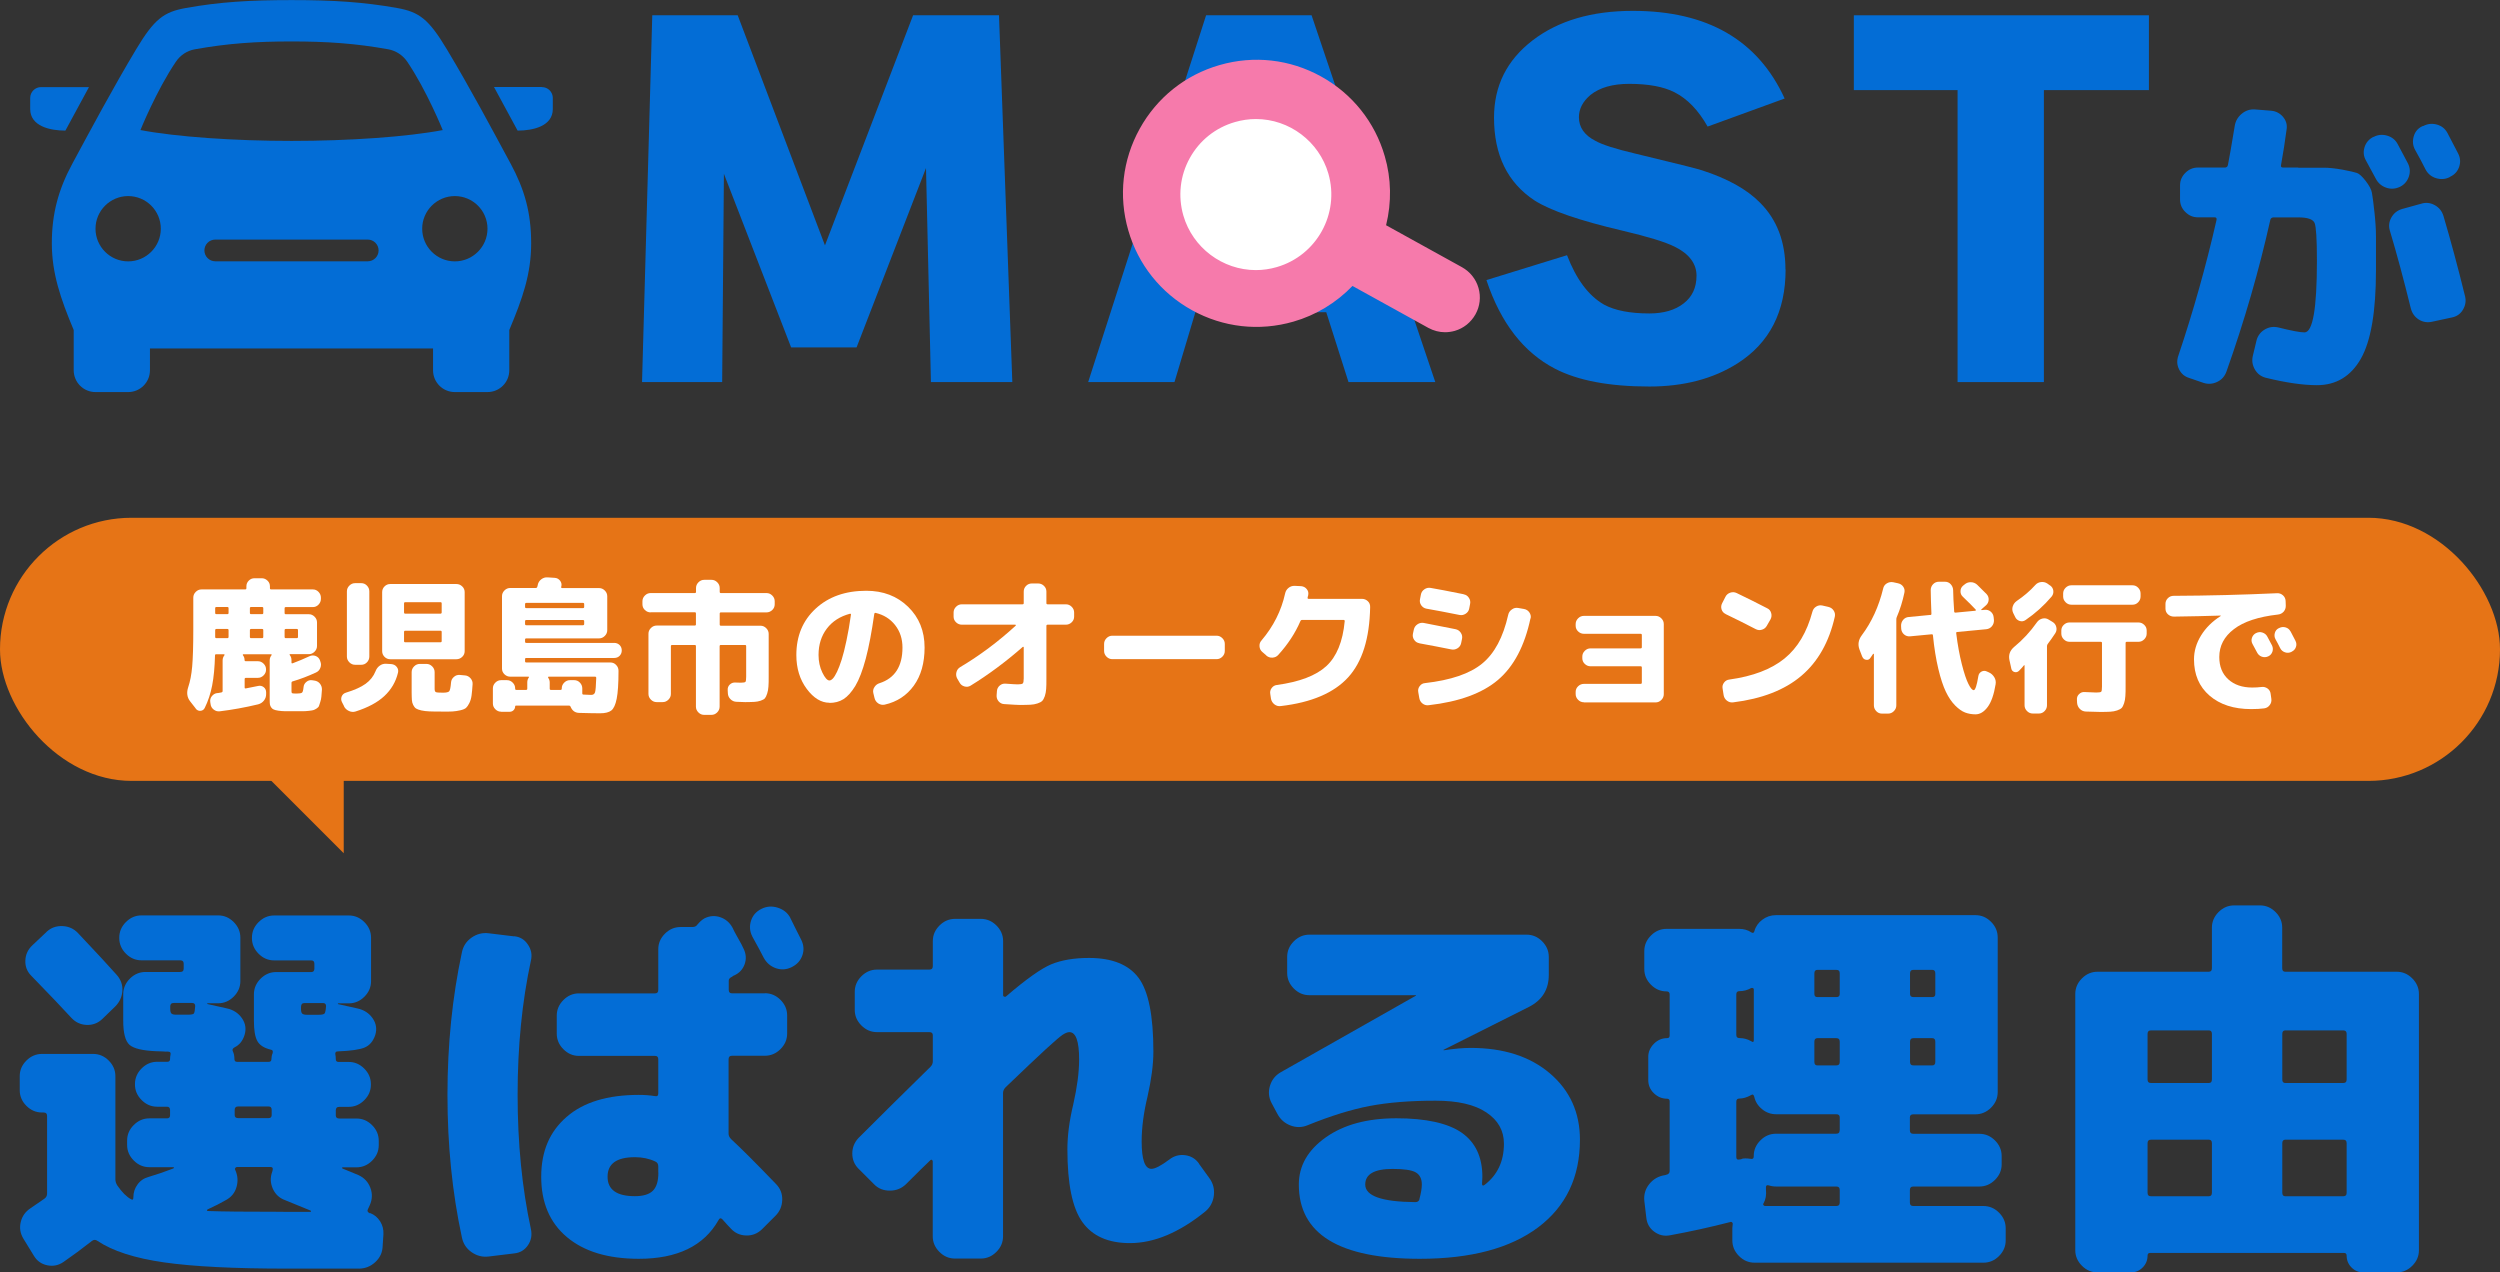 <?xml version="1.0" encoding="UTF-8"?><svg id="_レイヤー_2" xmlns="http://www.w3.org/2000/svg" width="315.44" height="160.55" viewBox="0 0 315.44 160.55"><rect x="0" y="0" width="315.44" height="160.55" fill="#333333" stroke="none"/><defs><style>.cls-1{fill:#036dd6;}.cls-2{fill:#fff;}.cls-3{fill:#e67416;}.cls-4{fill:#f67aab;}</style></defs><g id="_コンテンツ"><path class="cls-1" d="M46.7,153.06c.53.2.94.54,1.26,1.04.31.49.45,1.03.42,1.63l-.1,1.53c-.03.79-.34,1.45-.94,2-.59.54-1.28.81-2.07.81h-9.02c-6.7,0-11.89-.26-15.57-.79-3.68-.53-6.47-1.43-8.38-2.71-.23-.17-.46-.17-.69,0-1.25.98-2.45,1.87-3.6,2.66-.62.43-1.31.57-2.04.42-.74-.15-1.31-.55-1.7-1.21l-1.33-2.17c-.39-.66-.5-1.35-.32-2.09.18-.74.6-1.32,1.26-1.75.2-.13.48-.33.86-.59.38-.26.67-.46.86-.59.23-.16.34-.38.34-.64v-9.8c0-.3-.15-.44-.44-.44h-.2c-.76,0-1.41-.28-1.97-.84-.56-.56-.84-1.22-.84-1.97v-1.77c0-.76.28-1.41.84-1.97.56-.56,1.22-.84,1.97-.84h6.45c.76,0,1.41.28,1.97.84.56.56.84,1.22.84,1.97v13.01c0,.26.08.53.25.79.59.85,1.17,1.43,1.72,1.72.2.13.3.05.3-.25,0-.59.17-1.13.52-1.6.34-.48.81-.8,1.4-.96,1.02-.3,2.07-.66,3.15-1.08.03-.07.05-.11.05-.15h-3.1c-.76,0-1.41-.28-1.97-.84-.56-.56-.84-1.22-.84-1.97v-.54c0-.76.28-1.41.84-1.97.56-.56,1.21-.84,1.97-.84h2.22c.26,0,.39-.13.39-.39v-.64c0-.3-.13-.44-.39-.44h-1.23c-.76,0-1.41-.28-1.97-.84-.56-.56-.84-1.21-.84-1.97v-.05c0-.75.28-1.41.84-1.97.56-.56,1.21-.84,1.97-.84h1.28c.23,0,.34-.12.34-.35s.02-.39.05-.49c.07-.3-.03-.44-.3-.44-.16,0-.42,0-.76-.03-.34-.02-.58-.02-.71-.02-1.74-.07-2.87-.34-3.4-.81-.53-.48-.79-1.49-.79-3.03v-3.35c0-.75.28-1.41.84-1.97.56-.56,1.22-.84,1.97-.84h4.38c.3,0,.44-.15.44-.44v-.59c0-.3-.15-.44-.44-.44h-4.88c-.76,0-1.41-.28-1.97-.84-.56-.56-.84-1.22-.84-1.97v-.05c0-.76.28-1.41.84-1.97.56-.56,1.21-.84,1.97-.84h9.66c.76,0,1.41.28,1.97.84.56.56.84,1.22.84,1.97v5.47c0,.76-.28,1.41-.84,1.97-.56.56-1.22.84-1.97.84h-1.33s-.05.02-.05.05.02.05.05.05l2.41.54c.82.17,1.46.58,1.92,1.23.46.66.57,1.36.34,2.12-.23.76-.66,1.28-1.28,1.58-.23.13-.3.3-.2.49.13.26.2.59.2.98,0,.23.11.35.34.35h3.99c.23,0,.34-.12.34-.35,0-.26.05-.51.15-.74.07-.26,0-.41-.2-.44-.85-.2-1.43-.56-1.72-1.08-.3-.53-.44-1.38-.44-2.56v-3.35c0-.75.28-1.41.84-1.97.56-.56,1.21-.84,1.97-.84h4.43c.26,0,.39-.15.39-.44v-.59c0-.3-.13-.44-.39-.44h-4.68c-.76,0-1.41-.28-1.97-.84-.56-.56-.84-1.22-.84-1.97v-.05c0-.76.28-1.41.84-1.97.56-.56,1.21-.84,1.97-.84h9.41c.76,0,1.41.28,1.97.84.56.56.84,1.22.84,1.97v5.47c0,.76-.28,1.41-.84,1.97-.56.56-1.22.84-1.97.84h-1.33s-.05.02-.05.05.02.05.05.05l2.41.54c.82.17,1.46.58,1.92,1.23.46.66.57,1.36.34,2.12-.26.79-.71,1.31-1.33,1.58-.62.26-1.76.43-3.4.49-.26,0-.36.15-.3.44.03.13.05.31.05.54s.11.35.34.35h1.28c.76,0,1.41.28,1.97.84.56.56.84,1.22.84,1.97v.05c0,.76-.28,1.41-.84,1.97-.56.56-1.22.84-1.97.84h-1.18c-.3,0-.44.15-.44.44v.64c0,.26.15.39.44.39h2.17c.76,0,1.41.28,1.97.84.56.56.84,1.22.84,1.97v.54c0,.76-.28,1.41-.84,1.97-.56.56-1.22.84-1.97.84h-1.72c-.07,0-.1.02-.1.05s.02.07.05.1c.16.07.48.2.96.39.48.2.83.35,1.06.44.72.33,1.22.86,1.5,1.6.28.74.25,1.47-.07,2.19l-.25.54c-.1.2-.02.36.25.49ZM5.86,117.59c.56-.53,1.23-.77,2.02-.74.79.03,1.44.33,1.97.89,2.23,2.36,3.86,4.12,4.88,5.27.52.59.76,1.27.71,2.02-.05.76-.35,1.41-.91,1.97l-1.63,1.58c-.56.53-1.22.77-1.97.74-.76-.03-1.4-.33-1.92-.89-1.05-1.15-2.74-2.92-5.07-5.32-.53-.53-.77-1.17-.74-1.92.03-.76.33-1.4.89-1.92l1.77-1.67ZM21.48,127.29c0,.3.05.49.15.59.1.1.3.15.59.15h1.48c.43,0,.68-.05.76-.15.08-.1.14-.41.17-.94,0-.26-.13-.39-.39-.39h-2.32c-.3,0-.44.15-.44.44v.3ZM35.77,152.91h3.45s.03-.08,0-.15c-1.05-.43-2.14-.87-3.25-1.33-.72-.26-1.24-.75-1.55-1.45-.31-.71-.34-1.42-.07-2.14l.05-.2c.07-.26-.02-.39-.25-.39h-4.24c-.1,0-.17.04-.22.12-.05.08-.06.16-.02.22.33.72.39,1.45.17,2.19-.21.74-.67,1.29-1.35,1.65-.62.36-1.4.76-2.32,1.18-.03.03-.05.07-.05.12s.03.07.1.07c1.68.07,4.86.1,9.56.1ZM29.61,140.05v.64c0,.26.15.39.44.39h3.84c.26,0,.39-.13.39-.39v-.64c0-.3-.13-.44-.39-.44h-3.84c-.3,0-.44.15-.44.44ZM37.98,127v.3c0,.3.05.49.15.59.1.1.3.15.59.15h1.48c.39,0,.64-.05.74-.15.1-.1.16-.41.2-.94,0-.26-.13-.39-.39-.39h-2.32c-.3,0-.44.15-.44.44Z"/><path class="cls-1" d="M64.88,118.13c.72.07,1.3.41,1.72,1.04.43.62.56,1.3.39,2.02-1.12,5.19-1.68,10.84-1.68,16.95s.56,11.76,1.68,16.95c.16.76.03,1.44-.39,2.05-.43.61-1,.94-1.72,1.01l-3.2.39c-.79.1-1.51-.08-2.17-.54-.66-.46-1.07-1.08-1.23-1.87-1.22-5.65-1.82-11.64-1.82-17.98s.61-12.33,1.82-17.98c.16-.79.57-1.41,1.23-1.87.66-.46,1.38-.64,2.17-.54l3.2.39ZM96.51,125.32c.76,0,1.41.28,1.97.84.56.56.84,1.22.84,1.97v2.27c0,.76-.28,1.41-.84,1.97-.56.56-1.22.84-1.97.84h-4.14c-.3,0-.44.15-.44.44v9.41c0,.23.11.46.34.69,1.25,1.15,3.12,3.02,5.62,5.62.56.56.83,1.23.81,2.02-.02.79-.3,1.46-.86,2.02l-1.72,1.72c-.56.53-1.22.78-1.97.76-.76-.02-1.4-.3-1.92-.86-.26-.26-.62-.66-1.08-1.18-.2-.2-.36-.16-.49.1-1.84,3.25-5.19,4.88-10.05,4.88-3.88,0-6.9-.91-9.07-2.73-2.17-1.82-3.25-4.36-3.25-7.61s1.07-5.71,3.2-7.56c2.13-1.86,5.17-2.78,9.11-2.78.72,0,1.4.05,2.02.15.3.07.44-.05.44-.34v-4.29c0-.3-.13-.44-.39-.44h-9.61c-.76,0-1.41-.28-1.97-.84-.56-.56-.84-1.22-.84-1.97v-2.27c0-.75.28-1.41.84-1.97.56-.56,1.21-.84,1.97-.84h9.61c.26,0,.39-.15.39-.44v-5.12c0-.76.28-1.41.84-1.97.56-.56,1.21-.84,1.97-.84h1.48c.3,0,.51-.1.64-.3.3-.36.59-.62.89-.79.66-.33,1.32-.38,2-.15.67.23,1.19.67,1.55,1.33.13.3.36.73.69,1.31.33.57.56,1.01.69,1.31.33.66.38,1.31.15,1.97-.23.66-.67,1.13-1.33,1.43-.03,0-.07.02-.12.05-.05.03-.09.07-.12.1-.3.13-.44.3-.44.49v1.18c0,.3.15.44.44.44h4.14ZM83.06,147.98v-.79c0-.33-.13-.54-.39-.64-.76-.36-1.61-.54-2.56-.54-2.3,0-3.45.82-3.45,2.46s1.15,2.46,3.45,2.46c1.05,0,1.81-.23,2.27-.69s.69-1.21.69-2.27ZM99.71,115.81c.16.33.4.8.71,1.43.31.63.53,1.07.67,1.33.33.66.38,1.31.15,1.97-.23.66-.67,1.15-1.33,1.48-.66.33-1.32.38-2,.15-.67-.23-1.19-.67-1.55-1.33-.3-.59-.77-1.48-1.43-2.66-.33-.66-.39-1.32-.17-2,.21-.67.65-1.17,1.31-1.5.66-.33,1.35-.38,2.07-.15.72.23,1.25.66,1.58,1.28Z"/><path class="cls-1" d="M151.29,146.85l1.28,1.77c.49.66.69,1.4.59,2.22-.1.82-.46,1.5-1.08,2.02-3.29,2.66-6.45,3.99-9.51,3.99-2.73,0-4.72-.88-5.99-2.64-1.27-1.76-1.9-4.82-1.9-9.19,0-1.74.25-3.63.74-5.67.49-2.17.74-4.06.74-5.67,0-2.3-.41-3.45-1.23-3.45-.23,0-.52.12-.86.34-.34.23-1.05.84-2.12,1.82-1.07.98-2.75,2.58-5.05,4.78-.23.23-.34.48-.34.74v18.08c0,.76-.28,1.41-.84,1.97-.56.56-1.22.84-1.97.84h-3.25c-.76,0-1.41-.28-1.97-.84-.56-.56-.84-1.22-.84-1.97v-9.46c0-.07-.03-.12-.1-.17-.07-.05-.13-.04-.2.03-.66.62-1.69,1.64-3.1,3.05-.56.53-1.23.79-2.02.79s-1.45-.26-1.97-.79l-1.97-1.97c-.53-.53-.79-1.17-.79-1.92s.26-1.41.79-1.97c2.63-2.63,5.65-5.62,9.07-8.97.2-.2.3-.43.3-.69v-3.3c0-.26-.15-.39-.44-.39h-6.6c-.76,0-1.41-.28-1.97-.84-.56-.56-.84-1.21-.84-1.97v-2.27c0-.76.28-1.41.84-1.97.56-.56,1.21-.84,1.97-.84h6.6c.3,0,.44-.15.44-.44v-3.15c0-.76.28-1.41.84-1.97.56-.56,1.21-.84,1.97-.84h3.25c.76,0,1.41.28,1.97.84.56.56.84,1.22.84,1.97v6.85c0,.07.04.12.12.15.08.03.16.03.22,0,2.56-2.2,4.48-3.56,5.76-4.09,1.28-.52,2.86-.79,4.73-.79,2.92,0,5.01.84,6.26,2.51,1.25,1.67,1.87,4.78,1.87,9.31,0,1.61-.25,3.5-.74,5.67-.49,2.04-.74,3.93-.74,5.67,0,2.3.41,3.45,1.23,3.45.46,0,1.21-.39,2.27-1.18.59-.46,1.26-.64,2-.54.74.1,1.32.46,1.75,1.08Z"/><path class="cls-1" d="M185.55,132.22c4.17,0,7.51,1.08,10.03,3.23,2.51,2.15,3.77,4.94,3.77,8.35,0,4.73-1.76,8.42-5.27,11.06-3.52,2.64-8.49,3.97-14.93,3.97-10.18,0-15.27-3.12-15.27-9.36,0-2.37,1.13-4.35,3.4-5.96,2.27-1.61,5.24-2.41,8.92-2.41s6.49.61,8.23,1.82c1.74,1.22,2.61,3.07,2.61,5.57,0,.1,0,.25-.02.44-.02.2-.02.35-.02.44,0,.23.1.28.3.15,1.64-1.25,2.46-2.99,2.46-5.22,0-1.64-.74-2.96-2.22-3.94-1.48-.99-3.61-1.48-6.4-1.48-3.19,0-5.95.22-8.28.66-2.33.44-4.96,1.26-7.88,2.44-.72.3-1.45.3-2.17.02-.72-.28-1.26-.76-1.63-1.45l-.74-1.38c-.36-.69-.43-1.41-.2-2.17.23-.76.69-1.33,1.38-1.72l17.05-9.66v-.05h-13.45c-.76,0-1.41-.28-1.97-.84-.56-.56-.84-1.22-.84-1.97v-2.02c0-.76.28-1.41.84-1.97.56-.56,1.22-.84,1.97-.84h27.39c.76,0,1.41.28,1.97.84.56.56.84,1.22.84,1.97v2.27c0,1.84-.84,3.19-2.51,4.04l-10.79,5.42.05.05c1.31-.2,2.45-.3,3.4-.3ZM179.1,151.28c.2-.75.3-1.36.3-1.82,0-.72-.25-1.23-.76-1.53-.51-.3-1.49-.44-2.93-.44-2.3,0-3.45.66-3.45,1.97,0,1.45,2.1,2.18,6.31,2.22.3,0,.48-.13.54-.39Z"/><path class="cls-1" d="M250.26,152.17c.76,0,1.41.28,1.97.84.56.56.84,1.22.84,1.97v1.53c0,.75-.28,1.41-.84,1.97-.56.56-1.22.84-1.97.84h-28.87c-.76,0-1.41-.28-1.97-.84-.56-.56-.84-1.22-.84-1.97v-1.53c0-.07,0-.15.02-.25.02-.1.02-.16.02-.2.03-.1.02-.19-.05-.27-.07-.08-.15-.11-.25-.07-2.56.66-5.11,1.22-7.64,1.68-.72.13-1.38-.03-1.97-.47-.59-.44-.92-1.04-.99-1.8l-.25-2.12c-.07-.79.15-1.49.64-2.09.49-.61,1.13-.98,1.92-1.11.03,0,.07,0,.1-.02.03-.02.07-.03.1-.03.3-.06.44-.23.44-.49v-8.77c0-.23-.12-.34-.34-.34-.62,0-1.18-.23-1.65-.69-.48-.46-.71-1.02-.71-1.68v-2.91c0-.62.24-1.17.71-1.65.48-.48,1.03-.71,1.65-.71.23,0,.34-.11.34-.34v-5.17c0-.26-.13-.39-.39-.39-.76,0-1.41-.28-1.97-.84-.56-.56-.84-1.22-.84-1.97v-2.27c0-.76.28-1.41.84-1.97.56-.56,1.21-.84,1.97-.84h9.16c.59,0,1.1.15,1.53.44.2.13.33.08.39-.15.16-.59.5-1.07,1.01-1.45.51-.38,1.08-.57,1.7-.57h25.18c.76,0,1.41.28,1.97.84.56.56.84,1.22.84,1.97v19.51c0,.76-.28,1.41-.84,1.97-.56.56-1.22.84-1.97.84h-7.83c-.3,0-.44.13-.44.39v1.63c0,.3.15.44.44.44h8.33c.76,0,1.41.28,1.97.84.56.56.84,1.22.84,1.97v1.03c0,.76-.28,1.41-.84,1.97-.56.56-1.22.84-1.97.84h-8.33c-.3,0-.44.15-.44.44v1.58c0,.3.15.44.44.44h8.82ZM219.08,125.47v5.12c0,.26.13.39.39.39.53,0,1.02.13,1.48.39.23.17.34.12.34-.15v-6.4c0-.07-.04-.11-.12-.15-.08-.03-.16-.03-.22,0-.46.26-.95.39-1.48.39-.26,0-.39.13-.39.39ZM232.13,142.61v-1.63c0-.26-.15-.39-.44-.39h-7.59c-.66,0-1.25-.21-1.77-.64-.53-.43-.85-.95-.99-1.58-.07-.26-.2-.33-.39-.2-.53.3-1.02.44-1.48.44-.26,0-.39.13-.39.39v7c0,.26.13.36.39.3.03,0,.09,0,.17-.02.08-.02.14-.04.17-.07.23-.06.57-.06,1.03,0,.3.07.44-.03.44-.3v-.05c0-.76.28-1.41.84-1.97.56-.56,1.21-.84,1.97-.84h7.59c.3,0,.44-.15.44-.44ZM232.13,151.73v-1.58c0-.3-.15-.44-.44-.44h-7.59c-.33,0-.64-.05-.94-.15-.23-.06-.34.02-.34.25v.3c.07.66-.03,1.23-.3,1.72-.07.07-.07.14-.02.22.05.08.12.12.22.12h8.97c.3,0,.44-.15.44-.44ZM232.13,125.42v-2.61c0-.3-.15-.44-.44-.44h-2.37c-.26,0-.39.15-.39.44v2.61c0,.26.13.39.39.39h2.37c.3,0,.44-.13.44-.39ZM232.13,133.99v-2.56c0-.3-.15-.44-.44-.44h-2.37c-.26,0-.39.15-.39.44v2.56c0,.3.13.44.39.44h2.37c.3,0,.44-.15.44-.44ZM241,122.81v2.61c0,.26.15.39.44.39h2.36c.26,0,.39-.13.39-.39v-2.61c0-.3-.13-.44-.39-.44h-2.36c-.3,0-.44.15-.44.44ZM241,131.43v2.56c0,.3.15.44.44.44h2.36c.26,0,.39-.15.39-.44v-2.56c0-.3-.13-.44-.39-.44h-2.36c-.3,0-.44.15-.44.44Z"/><path class="cls-1" d="M302.4,122.61c.76,0,1.41.28,1.97.84.56.56.84,1.22.84,1.97v32.32c0,.76-.28,1.41-.84,1.97-.56.56-1.22.84-1.97.84h-4.19c-.59,0-1.09-.21-1.5-.62-.41-.41-.62-.91-.62-1.5,0-.23-.12-.34-.34-.34h-24.44c-.23,0-.34.11-.34.34,0,.59-.21,1.09-.62,1.5-.41.41-.91.62-1.5.62h-4.19c-.76,0-1.41-.28-1.97-.84-.56-.56-.84-1.22-.84-1.97v-32.32c0-.75.28-1.41.84-1.97.56-.56,1.21-.84,1.97-.84h14.04c.26,0,.39-.15.39-.44v-5.12c0-.75.28-1.41.84-1.97.56-.56,1.21-.84,1.97-.84h3.25c.76,0,1.41.28,1.97.84.56.56.84,1.22.84,1.97v5.12c0,.3.13.44.39.44h14.04ZM279.09,136.21v-5.76c0-.3-.13-.44-.39-.44h-7.29c-.3,0-.44.15-.44.44v5.76c0,.3.15.44.44.44h7.29c.26,0,.39-.15.39-.44ZM279.09,150.5v-6.26c0-.3-.13-.44-.39-.44h-7.29c-.3,0-.44.15-.44.44v6.26c0,.3.15.44.44.44h7.29c.26,0,.39-.15.39-.44ZM296.09,136.21v-5.76c0-.3-.15-.44-.44-.44h-7.29c-.26,0-.39.15-.39.44v5.76c0,.3.13.44.39.44h7.29c.3,0,.44-.15.44-.44ZM296.09,150.5v-6.26c0-.3-.15-.44-.44-.44h-7.29c-.26,0-.39.15-.39.44v6.26c0,.3.13.44.39.44h7.29c.3,0,.44-.15.44-.44Z"/><rect class="cls-3" x="0" y="65.33" width="315.44" height="33.2" rx="16.6" ry="16.6"/><polyline class="cls-3" points="43.37 79.44 43.37 107.66 26.36 90.65"/><path class="cls-2" d="M24.7,89.4l-.71-.91c-.39-.5-.47-1.1-.24-1.79.24-.71.41-1.58.5-2.61s.14-2.59.14-4.68v-4c0-.28.1-.52.31-.73.21-.21.45-.31.73-.31h5.5c.11,0,.16-.05.16-.15v-.24c0-.28.1-.52.3-.72s.44-.3.72-.3h.91c.28,0,.52.1.73.3.21.2.31.44.31.72v.24c0,.1.05.15.15.15h5.26c.28,0,.52.1.72.31s.3.45.3.73v.15c0,.28-.1.52-.3.73-.2.21-.44.31-.72.31h-3.41c-.1,0-.15.05-.15.15v.6c0,.1.05.15.15.15h2.9c.28,0,.52.1.73.31.21.21.31.45.31.73v2.96c0,.28-.1.52-.31.73-.21.21-.45.31-.73.31h-2.36s-.04.01-.06.04,0,.05.02.07c.15.18.22.4.22.66v.29c0,.09.05.12.15.09.69-.26,1.4-.55,2.12-.89.26-.12.51-.13.78-.03.26.1.44.28.54.54l.05.15c.11.27.11.54,0,.81-.1.27-.29.47-.56.59-1,.46-1.97.83-2.92,1.11-.11.02-.16.09-.16.2v1.06c0,.13.03.21.09.24s.25.04.57.04c.34,0,.56-.04.66-.11.1-.07.16-.3.2-.68.02-.28.14-.51.36-.68.21-.18.45-.25.72-.21l.27.04c.29.04.53.16.71.38s.27.48.26.77c-.02.37-.05.66-.07.89-.02.23-.07.45-.14.67-.07.21-.12.38-.16.49-.04.12-.14.22-.29.32s-.28.16-.39.2c-.11.04-.3.07-.58.1-.28.03-.52.05-.72.05h-.96c-.55,0-.98,0-1.31,0-.32,0-.62-.03-.89-.07-.27-.04-.46-.09-.58-.15-.12-.05-.23-.14-.31-.26s-.14-.24-.16-.37-.03-.32-.03-.55v-5.02c0-.24.08-.46.24-.66.02-.02.03-.05,0-.07s-.04-.04-.06-.04h-3.52s-.04.01-.05.04-.01.05,0,.07c.15.18.22.39.22.62,0,.1.05.15.15.15h1.52c.28,0,.52.1.73.31.21.21.31.45.31.73v.02c0,.28-.1.52-.31.73-.21.21-.45.31-.73.31h-1.5c-.11,0-.16.06-.16.16v1.06c0,.1.05.13.16.11.41-.07.93-.18,1.55-.31.26-.06.49,0,.69.15s.31.38.31.65v.24c0,.3-.09.57-.28.81-.19.24-.43.39-.72.47-1.67.4-3.28.69-4.84.88-.29.04-.55-.04-.78-.22-.23-.18-.36-.41-.39-.69l-.04-.26c-.04-.28.03-.53.21-.75.18-.22.4-.35.68-.38.05,0,.13,0,.25-.03.12-.02.2-.03.26-.05.11-.02.16-.09.16-.18v-3.87c0-.24.08-.46.24-.66.02-.05,0-.09-.05-.11h-.99c-.11,0-.16.05-.16.15-.04,1.5-.16,2.76-.36,3.79-.2,1.03-.51,1.97-.94,2.84-.11.22-.29.34-.53.36-.24.02-.44-.07-.6-.27ZM27.15,76.74v.6c0,.1.05.15.15.15h1.39c.1,0,.15-.05.15-.15v-.6c0-.1-.05-.15-.15-.15h-1.39c-.1,0-.15.05-.15.15ZM27.15,79.52v.84c0,.11.05.16.15.16h1.39c.1,0,.15-.06.15-.16v-.84c0-.11-.05-.16-.15-.16h-1.39c-.1,0-.15.06-.15.16ZM31.53,76.74v.6c0,.1.05.15.15.15h1.39c.1,0,.15-.05.15-.15v-.6c0-.1-.05-.15-.15-.15h-1.39c-.1,0-.15.05-.15.15ZM31.53,79.52v.84c0,.11.05.16.15.16h1.39c.1,0,.15-.06.15-.16v-.84c0-.11-.05-.16-.15-.16h-1.39c-.1,0-.15.06-.15.16ZM35.91,79.52v.84c0,.11.05.16.15.16h1.39c.1,0,.15-.06.15-.16v-.84c0-.11-.05-.16-.15-.16h-1.39c-.1,0-.15.06-.15.16Z"/><path class="cls-2" d="M43.42,89.12l-.27-.53c-.12-.23-.13-.47-.04-.71.1-.24.27-.4.53-.48,1.08-.33,1.91-.7,2.49-1.12.58-.42,1-.95,1.25-1.58.11-.29.28-.53.52-.7.24-.18.5-.26.79-.25l.68.04c.29.03.52.14.69.36.17.21.22.45.16.72-.28,1.17-.86,2.15-1.73,2.96s-2.08,1.45-3.62,1.94c-.28.09-.56.07-.84-.06s-.49-.32-.62-.58ZM44.81,73.58h.77c.28,0,.52.1.72.31.2.21.3.45.3.73v8.22c0,.28-.1.52-.3.73-.2.21-.44.31-.72.31h-.77c-.28,0-.52-.1-.73-.31-.21-.21-.31-.45-.31-.73v-8.22c0-.28.1-.52.31-.73.21-.21.45-.31.73-.31ZM58.63,82.16c0,.28-.1.52-.31.72s-.45.3-.73.3h-8.35c-.28,0-.52-.1-.72-.3-.2-.2-.3-.44-.3-.72v-7.45c0-.28.1-.52.3-.72.2-.2.44-.3.72-.3h8.35c.28,0,.52.1.73.3s.31.44.31.72v7.45ZM55.73,77.27v-1.13c0-.11-.05-.16-.16-.16h-4.44c-.1,0-.15.06-.15.16v1.13c0,.11.05.16.15.16h4.44c.11,0,.16-.06.16-.16ZM55.73,80.89v-1.15c0-.11-.05-.16-.16-.16h-4.44c-.1,0-.15.06-.15.16v1.15c0,.1.05.15.15.15h4.44c.11,0,.16-.05.16-.15ZM55.64,89.78c-.62,0-1.11,0-1.47-.02s-.69-.05-1-.12c-.3-.07-.53-.15-.67-.24-.14-.09-.26-.24-.36-.44s-.16-.41-.17-.63-.03-.53-.03-.93v-2.59c0-.28.1-.52.31-.73.21-.21.45-.31.73-.31h.82c.28,0,.52.1.73.31.21.21.31.45.31.73v2.1c0,.23.05.37.16.42.1.05.4.07.9.07.41,0,.67-.06.78-.18.1-.12.18-.49.23-1.11.02-.28.14-.51.36-.7.21-.19.46-.27.74-.25l.66.06c.28.02.51.15.7.36.19.22.28.47.26.75-.04.58-.08,1.06-.13,1.42s-.14.68-.28.96-.28.48-.41.6c-.13.12-.37.23-.72.31s-.68.13-1,.15-.81.02-1.45.02Z"/><path class="cls-2" d="M63.23,89.8c-.28,0-.52-.1-.73-.31s-.31-.45-.31-.73v-1.9c0-.28.1-.52.31-.73.21-.21.45-.31.73-.31h.73c.28,0,.52.1.73.31.21.21.31.45.31.73v.04c0,.1.05.15.16.15h1.21c.11,0,.16-.05.16-.15v-.79c0-.24.06-.44.18-.6.06-.09.04-.13-.05-.13h-2.28c-.28,0-.52-.1-.73-.3-.21-.2-.31-.44-.31-.72v-9.13c0-.28.1-.52.31-.73.21-.21.45-.31.73-.31h3.21c.11,0,.18-.05.2-.15.01-.02.02-.06.04-.12.01-.06.02-.09.02-.12.06-.29.21-.53.45-.71.24-.18.5-.26.79-.24l.91.06c.28.02.5.14.67.36.16.21.22.45.16.72l-.02.02v.04c-.02.1.02.15.13.15h4.64c.28,0,.52.1.73.31.21.21.31.45.31.73v4.27c0,.28-.1.52-.31.73-.21.21-.45.31-.73.31h-9.17c-.11,0-.16.05-.16.15v.27c0,.1.05.15.16.15h11.09c.27,0,.49.09.68.27.18.18.27.41.27.68s-.09.49-.27.68c-.18.18-.41.27-.68.27h-11.09c-.11,0-.16.05-.16.15v.27c0,.1.05.15.16.15h10.61c.28,0,.52.1.72.31.2.21.3.45.3.73v.07c0,1.56-.08,2.72-.23,3.47-.15.75-.38,1.25-.68,1.48s-.77.35-1.41.35c-.69,0-1.58-.02-2.67-.05-.51-.02-.86-.29-1.06-.79-.04-.09-.1-.13-.18-.13h-6.7c-.07,0-.11.03-.11.09,0,.19-.07.36-.2.49s-.3.2-.49.2h-1.08ZM66.25,76.23v.35c0,.1.05.15.16.15h7.14c.11,0,.16-.05.16-.15v-.35c0-.11-.05-.16-.16-.16h-7.14c-.11,0-.16.06-.16.16ZM66.25,78.38v.35c0,.11.05.16.16.16h7.14c.11,0,.16-.06.16-.16v-.35c0-.1-.05-.15-.16-.15h-7.14c-.11,0-.16.05-.16.15ZM75.07,85.38h-5.86s-.04.02-.05.05c-.01.03-.01.06,0,.08.13.17.2.37.2.6v.79c0,.1.05.15.15.15h1.21c.11,0,.16-.05.16-.15v-.04c0-.28.1-.52.31-.73.21-.21.45-.31.73-.31h.53c.28,0,.52.1.72.31.2.21.3.45.3.73v.62c0,.11.05.16.15.16.58.02.91.04.97.04.26,0,.42-.11.49-.33.07-.22.12-.82.15-1.81,0-.11-.05-.16-.15-.16Z"/><path class="cls-2" d="M82.1,77.27c-.28,0-.52-.1-.73-.3s-.31-.44-.31-.72v-.38c0-.28.1-.52.31-.73.21-.21.45-.31.73-.31h5.57c.1,0,.15-.05.15-.15v-.48c0-.28.1-.52.31-.73.21-.21.45-.31.73-.31h.91c.28,0,.52.1.73.31.21.21.31.45.31.73v.48c0,.1.05.15.15.15h5.75c.28,0,.52.1.73.31.21.21.31.45.31.73v.38c0,.28-.1.52-.31.72-.21.2-.45.3-.73.3h-5.75c-.1,0-.15.05-.15.16v1.37c0,.1.05.15.15.15h4.99c.28,0,.52.1.73.31.21.21.31.45.31.73v5.31c0,.56,0,1-.03,1.32-.02.32-.07.62-.16.89-.09.27-.18.47-.28.59s-.28.22-.54.31c-.26.08-.52.14-.79.15s-.66.03-1.16.03c-.09,0-.46-.01-1.11-.04-.29-.01-.54-.12-.75-.33s-.32-.46-.33-.75l-.02-.38c-.02-.28.06-.52.26-.71.19-.19.43-.28.71-.26.22.01.45.02.69.02.33,0,.52-.04.58-.11s.09-.29.09-.64v-3.85c0-.11-.05-.16-.15-.16h-3.05c-.1,0-.15.06-.15.16v7.62c0,.28-.1.52-.31.73s-.45.31-.73.31h-.91c-.28,0-.52-.1-.73-.31-.21-.21-.31-.45-.31-.73v-7.62c0-.11-.05-.16-.15-.16h-2.85c-.11,0-.16.06-.16.16v6.01c0,.28-.1.52-.31.73s-.45.31-.73.31h-.75c-.28,0-.52-.1-.73-.31-.21-.21-.31-.45-.31-.73v-7.58c0-.28.1-.52.31-.73.21-.21.45-.31.73-.31h4.8c.1,0,.15-.05.15-.15v-1.37c0-.11-.05-.16-.15-.16h-5.57Z"/><path class="cls-2" d="M104.65,88.67c-1.03,0-1.99-.58-2.86-1.75-.87-1.17-1.31-2.59-1.31-4.27,0-2.4.81-4.35,2.43-5.85,1.62-1.5,3.75-2.26,6.39-2.26,2.13,0,3.89.67,5.28,2.02,1.39,1.35,2.08,3.06,2.08,5.14,0,1.95-.45,3.55-1.35,4.8-.9,1.25-2.13,2.06-3.69,2.41-.29.06-.56,0-.81-.16-.25-.17-.4-.4-.47-.69l-.15-.62c-.06-.27-.01-.52.15-.76.16-.24.37-.4.64-.48,1.92-.62,2.89-2.12,2.89-4.49,0-1.11-.31-2.05-.93-2.84-.62-.79-1.44-1.3-2.47-1.54-.09-.01-.14.04-.16.15-.32,2.24-.67,4.11-1.07,5.62-.4,1.5-.84,2.65-1.32,3.45-.49.8-.99,1.35-1.5,1.67-.51.32-1.1.47-1.77.47ZM107.24,77.44c-1.24.33-2.21.95-2.91,1.87s-1.05,2.03-1.05,3.33c0,.82.16,1.56.48,2.22.32.66.62,1,.89,1,.13,0,.28-.08.44-.25s.33-.45.53-.86c.19-.41.39-.92.58-1.53.19-.61.4-1.41.6-2.38.21-.97.4-2.07.57-3.29.01-.04,0-.07-.03-.09-.03-.02-.06-.03-.1-.02Z"/><path class="cls-2" d="M121.36,78.82c-.28,0-.52-.1-.73-.3s-.31-.44-.31-.72v-.51c0-.28.1-.52.31-.73.21-.21.45-.31.73-.31h7.65c.11,0,.16-.05.16-.15v-1.46c0-.28.1-.52.3-.72.2-.2.44-.3.72-.3h.8c.28,0,.52.1.73.3s.31.44.31.72v1.46c0,.1.05.15.16.15h2.3c.28,0,.52.1.73.31.21.21.31.45.31.73v.51c0,.28-.1.52-.31.72-.21.2-.45.3-.73.3h-2.3c-.11,0-.16.05-.16.16v6.65c0,.55,0,.98-.03,1.31-.02.32-.08.62-.17.9-.1.28-.21.48-.33.6-.12.12-.32.23-.6.32-.28.09-.58.15-.89.16s-.75.03-1.3.03c-.26,0-.92-.04-1.99-.11-.29-.01-.53-.13-.72-.35-.19-.22-.27-.48-.25-.77l.04-.53c.02-.28.14-.51.35-.69.21-.18.45-.26.73-.24.82.06,1.33.09,1.55.09.34,0,.55-.04.63-.12.08-.08.12-.29.12-.63v-3.94s-.02-.04-.05-.05c-.03-.01-.06,0-.08.02-2.17,1.9-4.36,3.52-6.57,4.88-.24.15-.5.18-.78.1s-.48-.24-.61-.48l-.31-.53c-.13-.24-.16-.51-.09-.79.07-.28.23-.49.48-.64,2.47-1.47,4.81-3.22,7.01-5.24.02-.05,0-.09-.05-.11h-6.76Z"/><path class="cls-2" d="M140.35,83.17c-.28,0-.52-.1-.73-.31-.21-.21-.31-.45-.31-.73v-.88c0-.28.1-.52.31-.73.21-.21.45-.31.73-.31h13.15c.28,0,.52.1.73.31s.31.45.31.73v.88c0,.28-.1.52-.31.73-.21.21-.45.31-.73.31h-13.15Z"/><path class="cls-2" d="M159.77,82.69l-.51-.44c-.21-.18-.32-.42-.34-.7-.02-.29.06-.53.25-.74,1.51-1.78,2.5-3.75,2.98-5.92.06-.29.2-.53.43-.71.22-.18.48-.27.78-.26l.82.04c.28.03.51.14.69.36.18.21.25.45.2.72,0,.05-.01.11-.04.18-.02.07-.04.13-.04.18-.02.11.02.16.13.16h6.72c.29,0,.54.1.75.3.21.2.3.45.29.74-.07,3.97-1,6.93-2.79,8.88-1.79,1.95-4.62,3.16-8.49,3.61-.29.04-.55-.03-.79-.21-.23-.18-.38-.41-.44-.7l-.09-.6c-.05-.28,0-.53.17-.76.16-.22.38-.36.65-.39,2.86-.39,4.94-1.18,6.25-2.38,1.3-1.2,2.08-3.09,2.32-5.67,0-.11-.04-.16-.13-.16h-5.24c-.11,0-.18.05-.22.15-.65,1.51-1.58,2.93-2.79,4.26-.19.22-.44.33-.74.35s-.56-.08-.78-.27Z"/><path class="cls-2" d="M179.09,81.16c-.28-.05-.5-.19-.66-.43-.16-.24-.21-.5-.15-.78l.11-.51c.06-.28.21-.5.46-.67.24-.16.51-.22.79-.17,1.06.2,2.4.46,4.02.79.28.06.5.21.66.45.16.24.21.5.15.78l-.11.53c-.06.28-.21.5-.46.65-.24.15-.51.2-.79.14-1.27-.26-2.61-.51-4.02-.77ZM193.11,78.02c-.74,3.49-2.11,6.08-4.1,7.77-1.99,1.69-4.9,2.75-8.74,3.19-.29.04-.55-.03-.78-.21-.23-.18-.36-.41-.41-.7l-.13-.75c-.05-.27.01-.52.18-.75.17-.23.4-.36.68-.38,3.24-.37,5.64-1.18,7.2-2.46,1.56-1.27,2.65-3.32,3.29-6.15.06-.28.21-.51.46-.68.24-.18.51-.24.79-.19l.75.13c.28.05.5.19.67.43.16.24.22.49.16.76ZM184.68,74.99c.28.05.5.19.66.44.16.24.21.51.15.78l-.11.57c-.05.28-.2.5-.45.66s-.51.21-.79.15c-1.63-.33-3.02-.59-4.16-.79-.27-.05-.48-.19-.65-.42-.16-.23-.22-.49-.16-.77l.11-.57c.05-.28.19-.51.44-.68.24-.17.51-.23.79-.18.8.13,2.2.4,4.18.8Z"/><path class="cls-2" d="M199.85,88.61c-.28,0-.52-.1-.73-.31-.21-.21-.31-.45-.31-.73v-.26c0-.28.1-.52.31-.72.21-.2.45-.3.73-.3h7.16c.1,0,.15-.06.15-.16v-1.9c0-.11-.05-.16-.15-.16h-6.32c-.28,0-.52-.1-.73-.3-.21-.2-.31-.44-.31-.72v-.2c0-.28.1-.52.31-.73s.45-.31.73-.31h6.32c.1,0,.15-.05.15-.15v-1.53c0-.11-.05-.16-.15-.16h-7.16c-.28,0-.52-.1-.73-.3-.21-.2-.31-.44-.31-.72v-.2c0-.28.1-.52.31-.73.21-.21.45-.31.73-.31h9.04c.28,0,.52.1.73.31.21.21.31.45.31.73v8.84c0,.28-.1.52-.31.73-.21.21-.45.31-.73.31h-9.04Z"/><path class="cls-2" d="M217.73,77.47c-.26-.12-.43-.32-.51-.58s-.06-.52.07-.77l.42-.82c.13-.26.34-.43.61-.52.27-.09.54-.08.81.05,1.25.6,2.54,1.24,3.85,1.92.26.12.42.32.5.6.08.28.05.54-.08.79l-.47.82c-.13.24-.34.41-.61.49-.27.09-.54.06-.79-.07-1.27-.66-2.53-1.29-3.8-1.9ZM230.7,76.58c.28.06.5.21.66.45.16.24.21.5.15.78-.72,3.2-2.13,5.69-4.23,7.47-2.1,1.78-4.96,2.89-8.59,3.34-.29.04-.55-.03-.79-.21-.23-.18-.37-.41-.42-.7l-.13-.84c-.05-.27.01-.51.18-.74s.4-.36.68-.39c2.97-.41,5.29-1.3,6.95-2.65,1.66-1.35,2.83-3.32,3.52-5.9.07-.28.23-.5.47-.65.24-.15.5-.2.78-.14l.79.18Z"/><path class="cls-2" d="M234.97,82.86l-.35-.91c-.23-.63-.13-1.23.29-1.79,1.25-1.67,2.15-3.63,2.7-5.9.06-.28.21-.5.46-.65s.51-.2.79-.15l.6.13c.29.06.52.2.68.43.16.23.21.48.15.76-.23,1.1-.55,2.13-.97,3.1-.04.09-.05.19-.05.31v10.81c0,.28-.1.52-.31.73-.21.21-.45.31-.73.31h-.77c-.28,0-.52-.1-.72-.31-.2-.21-.3-.45-.3-.73v-6.46s-.01-.04-.04-.05c-.02,0-.04,0-.05,0-.02.02-.08.1-.16.24-.09.13-.15.23-.2.29-.13.2-.31.27-.54.23-.23-.04-.38-.17-.47-.39ZM243.55,77.6c.1,0,.15-.05.15-.15-.05-1.21-.08-2.2-.09-2.99,0-.29.1-.54.3-.75s.45-.31.74-.31h.75c.29,0,.54.1.73.31.19.21.3.46.31.75.01.68.05,1.58.13,2.68,0,.11.05.16.16.16l2.52-.24s.04-.02.05-.05c.01-.03.01-.06,0-.08-.35-.38-.89-.92-1.63-1.63-.21-.19-.31-.43-.3-.71,0-.28.11-.51.32-.69l.2-.16c.22-.19.48-.29.78-.28.3,0,.56.11.78.3.4.39.8.79,1.21,1.2.19.21.28.45.26.73-.02.28-.13.51-.34.69l-.58.51s-.03.05-.02.06c.01.02.03.03.05.03l.42-.04c.28-.02.53.06.74.24.21.18.33.41.36.69l.04.38c.01.29-.08.55-.26.77-.19.22-.42.34-.7.37l-3.67.35c-.11,0-.15.06-.13.18.18,1.46.42,2.76.71,3.9.29,1.14.57,1.97.83,2.48.26.52.48.78.67.78.19,0,.39-.59.58-1.77.04-.26.17-.44.39-.57.22-.12.45-.13.68-.02l.29.13c.28.13.5.34.66.61.16.27.21.56.16.87-.21,1.29-.54,2.25-1,2.87-.46.62-.97.93-1.54.93-.48,0-.91-.08-1.31-.23-.4-.15-.82-.45-1.26-.89-.44-.45-.83-1.02-1.17-1.73-.34-.71-.66-1.67-.95-2.89-.29-1.21-.52-2.62-.68-4.23,0-.09-.05-.13-.16-.13l-2.74.26c-.28.02-.53-.06-.74-.24-.21-.18-.33-.41-.36-.69l-.02-.38c-.01-.29.08-.55.26-.77.19-.22.42-.34.7-.36l2.7-.26Z"/><path class="cls-2" d="M253.78,84.36l-.24-1.08c-.13-.65.06-1.19.58-1.64,1.11-.91,2.07-1.95,2.89-3.12.17-.24.4-.4.68-.47.29-.07.55-.03.79.12l.48.29c.26.15.42.36.49.64.07.28.04.54-.11.78-.34.52-.66.97-.95,1.35-.07.09-.11.18-.11.29v7.47c0,.28-.1.52-.3.73-.2.21-.44.31-.72.31h-.77c-.28,0-.52-.1-.73-.31-.21-.21-.31-.45-.31-.73v-4.99c0-.09-.02-.1-.07-.06-.18.23-.4.47-.64.71-.17.16-.36.2-.58.14-.21-.07-.34-.22-.39-.45ZM258.68,73.87c.23.17.37.39.4.67s-.04.52-.22.74c-.96,1.13-2.06,2.12-3.29,2.96-.23.16-.48.19-.74.11-.26-.09-.45-.25-.56-.49l-.26-.53c-.12-.27-.14-.54-.05-.82.09-.28.26-.51.5-.68.9-.61,1.69-1.28,2.36-2.03.19-.21.44-.33.72-.36.29-.03.55.03.79.19l.33.24ZM270.86,79.94c0,.28-.1.52-.31.73-.21.21-.45.31-.73.31h-1.46c-.11,0-.16.05-.16.15v5.39c0,.56,0,1-.03,1.32-.02.32-.07.62-.16.89s-.19.47-.3.59c-.12.12-.31.23-.58.32-.27.09-.56.15-.86.16-.3.02-.72.03-1.25.03-.35,0-.97-.02-1.84-.05-.29-.01-.54-.12-.75-.33s-.32-.46-.35-.75l-.02-.4c-.02-.28.06-.52.26-.71.19-.19.43-.29.69-.27.74.04,1.24.06,1.48.06.35,0,.56-.03.63-.1.07-.07.1-.28.1-.65v-5.5c0-.1-.05-.15-.16-.15h-3.93c-.28,0-.52-.1-.73-.31-.21-.21-.31-.45-.31-.73v-.38c0-.28.1-.52.31-.72s.45-.3.73-.3h8.69c.28,0,.52.1.73.3s.31.44.31.72v.38ZM261.36,76.3c-.28,0-.52-.1-.73-.31-.21-.21-.31-.45-.31-.73v-.37c0-.28.1-.52.31-.73.21-.21.45-.31.73-.31h7.71c.28,0,.52.1.72.31.2.21.3.45.3.73v.37c0,.28-.1.52-.3.73-.2.21-.44.31-.72.31h-7.71Z"/><path class="cls-2" d="M274.29,77.8c-.29,0-.54-.1-.75-.29-.21-.19-.31-.44-.31-.73v-.58c0-.28.1-.52.3-.72.2-.2.44-.3.72-.3,4.38-.02,8.74-.13,13.08-.33.28-.01.52.08.73.27s.32.43.33.71l.02.58c.01.29-.08.54-.26.76-.19.21-.43.34-.72.37-2.47.28-4.33.89-5.56,1.84-1.24.94-1.85,2.12-1.85,3.52,0,1.19.38,2.13,1.14,2.82.76.69,1.77,1.03,3.02,1.03.4,0,.79-.02,1.17-.07.28-.04.53.03.76.19.22.16.36.39.39.67l.09.64c.04.29-.03.56-.21.79-.18.24-.41.37-.7.41-.44.06-.99.09-1.64.09-2.19,0-3.94-.57-5.25-1.7-1.31-1.13-1.96-2.66-1.96-4.58,0-1.05.3-2.05.89-3.01.59-.96,1.42-1.78,2.47-2.45.01,0,.02-.01.02-.04,0-.01,0-.02-.02-.02-1.78.06-3.74.1-5.88.13ZM284.66,79.88c.26-.13.52-.16.8-.07.28.09.49.26.62.51.13.24.33.62.6,1.13.12.26.13.52.04.79-.1.27-.27.46-.53.58-.27.12-.54.13-.8.04-.27-.1-.47-.27-.6-.53-.06-.11-.26-.47-.58-1.08-.13-.24-.16-.5-.07-.77s.26-.47.51-.6h.02ZM289.01,79.66c.4.77.61,1.16.62,1.19.13.26.16.52.06.79-.09.27-.27.46-.52.58l-.06.04c-.26.12-.52.14-.79.05-.27-.09-.48-.26-.61-.52-.06-.12-.16-.31-.29-.57-.13-.26-.24-.44-.31-.57-.13-.24-.16-.51-.08-.79.08-.28.25-.48.5-.6l.05-.02c.26-.13.52-.16.8-.08.28.08.49.25.62.5Z"/><path class="cls-1" d="M289.99,21.16h3.22c.68,0,1.47.09,2.37.25.9.17,1.5.31,1.8.41.3.1.67.44,1.12,1.02.44.58.71,1.07.78,1.49.08.42.18,1.21.31,2.37.13,1.16.2,2.2.2,3.12v4.27c0,5.2-.63,8.92-1.9,11.16-1.27,2.23-3.12,3.35-5.55,3.35-1.75,0-3.91-.31-6.47-.94-.6-.16-1.06-.51-1.37-1.06s-.39-1.12-.24-1.73l.47-1.96c.16-.57.5-1.02,1.02-1.33.52-.31,1.08-.4,1.69-.27,1.67.42,2.78.63,3.33.63,1.05,0,1.57-3.01,1.57-9.02,0-2.72-.1-4.31-.29-4.78-.2-.47-.88-.71-2.06-.71h-3.1c-.24,0-.38.11-.43.31-1.41,6.33-3.25,12.7-5.53,19.13-.21.6-.6,1.04-1.16,1.31-.56.27-1.13.32-1.71.14l-1.84-.63c-.58-.18-1-.54-1.27-1.08-.27-.54-.31-1.1-.1-1.71,1.88-5.59,3.49-11.3,4.82-17.13.05-.24-.03-.35-.24-.35h-2.12c-.6,0-1.12-.22-1.57-.67-.45-.44-.67-.97-.67-1.57v-1.8c0-.6.22-1.12.67-1.57.44-.44.97-.67,1.57-.67h3.41c.21,0,.34-.1.39-.31.18-.92.47-2.56.86-4.94.1-.63.4-1.14.9-1.55s1.06-.58,1.69-.53l2,.16c.6.05,1.1.31,1.49.76.39.46.55.97.47,1.55-.21,1.57-.44,3.08-.71,4.55-.05.21.04.31.27.31h1.88ZM302.78,23.59c-.58.26-1.15.29-1.73.08-.58-.21-1.01-.59-1.29-1.14-.13-.24-.55-1.01-1.25-2.31-.29-.52-.34-1.07-.16-1.65.18-.57.55-1.01,1.1-1.29h.04c.55-.29,1.12-.34,1.73-.16.6.18,1.05.55,1.33,1.1.29.52.72,1.33,1.29,2.43.26.55.29,1.11.08,1.69-.21.57-.59.99-1.14,1.25ZM308.3,27.23c.91,3.08,1.83,6.48,2.74,10.19.13.58.04,1.12-.27,1.65s-.77.85-1.37.98l-2.55.55c-.6.13-1.16.03-1.67-.29-.51-.33-.84-.8-1-1.43-.89-3.61-1.76-6.86-2.63-9.76-.18-.57-.12-1.13.18-1.67.3-.54.75-.9,1.35-1.08l2.43-.67c.57-.18,1.14-.12,1.69.18.55.3.91.75,1.1,1.35ZM305.76,15.9c.55-.29,1.12-.35,1.73-.18.6.17,1.04.53,1.33,1.08.86,1.65,1.31,2.5,1.33,2.55.29.55.33,1.11.14,1.69-.2.58-.57.99-1.12,1.25l-.12.08c-.55.26-1.12.29-1.71.1s-1.03-.57-1.31-1.12c-.13-.26-.34-.67-.63-1.22-.29-.55-.51-.95-.67-1.22-.29-.52-.35-1.08-.18-1.69.17-.6.53-1.03,1.08-1.29l.12-.04Z"/><path class="cls-1" d="M127.74,48.21h-10.28l-.62-27.01-8.76,22.63h-8.26l-8.48-21.9-.22,26.28h-10.11l1.29-46.28h10.78l11.01,29.03L115.21,1.93h10.84l1.68,46.28Z"/><path class="cls-1" d="M181.1,48.21h-10.95l-2.81-8.82h-16.51l-2.64,8.82h-10.89L152.18,1.93h13.31l15.61,46.28ZM164.53,30.46l-5.62-17.75-5.39,17.75h11.01Z"/><path class="cls-1" d="M225.3,34c0,5.32-2.02,9.27-6.07,11.85-3.07,1.95-6.78,2.92-11.12,2.92-5.05,0-9.02-.75-11.91-2.25-3.97-2.06-6.85-5.78-8.65-11.18l10.17-3.14c1.16,3.03,2.71,5.11,4.66,6.23,1.38.75,3.29,1.12,5.73,1.12,1.8,0,3.24-.42,4.32-1.26,1.09-.84,1.63-2.01,1.63-3.51s-.92-2.75-2.75-3.65c-1.2-.6-3.39-1.27-6.57-2.02-5.43-1.27-9.14-2.55-11.12-3.82-3.41-2.25-5.11-5.73-5.11-10.45,0-4.01,1.62-7.25,4.86-9.74,3.24-2.49,7.46-3.73,12.66-3.73,9.4,0,15.78,3.69,19.15,11.06l-9.72,3.54c-1.16-2.06-2.55-3.5-4.16-4.32-1.39-.71-3.29-1.07-5.73-1.07-2.1,0-3.73.47-4.89,1.4-.97.82-1.46,1.76-1.46,2.81,0,1.27.69,2.27,2.08,2.98.86.49,2.56,1.03,5.11,1.63,4.98,1.2,7.75,1.89,8.31,2.08,3.26,1.05,5.71,2.42,7.36,4.1,2.13,2.13,3.2,4.94,3.2,8.42Z"/><path class="cls-1" d="M271.14,11.37h-13.25v36.84h-10.89V11.37h-13.09V1.93h37.23v9.43Z"/><path class="cls-1" d="M68.38,10.99c.76,0,1.37.62,1.37,1.37v1.4c0,2.18-2.54,2.72-4.44,2.72l-2.98-5.5h6.05ZM64.42,20.63c1.76,3.26,2.6,6.19,2.6,10.07s-1.09,6.96-2.76,10.94v5.08c0,1.52-1.23,2.75-2.75,2.75h-4.12c-1.52,0-2.75-1.23-2.75-2.75v-2.75H18.92v2.75c0,1.52-1.23,2.75-2.75,2.75h-4.12c-1.52,0-2.75-1.23-2.75-2.75v-5.08c-1.67-3.98-2.76-7.18-2.76-10.94s.84-6.82,2.6-10.07c2.28-4.22,5.09-9.49,8.05-14.43,2.28-3.8,3.47-4.69,6.26-5.19,4.21-.76,8.02-1,13.33-1s9.12.25,13.33,1c2.79.5,3.98,1.39,6.26,5.19,2.97,4.94,5.77,10.21,8.05,14.43ZM20.29,28.86c0-2.28-1.85-4.12-4.12-4.12s-4.12,1.85-4.12,4.12,1.85,4.12,4.12,4.12,4.12-1.85,4.12-4.12ZM47.77,31.6c0-.76-.62-1.37-1.37-1.37h-19.24c-.76,0-1.37.62-1.37,1.37s.62,1.37,1.37,1.37h19.24c.76,0,1.37-.62,1.37-1.37ZM55.86,16.41s-2.03-5.02-4.48-8.63c-.56-.82-1.42-1.38-2.39-1.56-4.15-.75-7.79-.99-12.2-.99s-8.05.24-12.2.99c-.97.17-1.83.73-2.39,1.56-2.45,3.61-4.48,8.63-4.48,8.63,4.51.86,11.84,1.37,19.08,1.37s14.57-.51,19.08-1.37ZM61.51,28.86c0-2.28-1.85-4.12-4.12-4.12s-4.12,1.85-4.12,4.12,1.85,4.12,4.12,4.12,4.12-1.85,4.12-4.12ZM11.23,10.99h-6.05c-.76,0-1.37.62-1.37,1.37v1.4c0,2.18,2.54,2.72,4.44,2.72l2.98-5.5Z"/><path class="cls-4" d="M186.55,36.33c-.32-1.12-1.07-2.05-2.09-2.62l-9.57-5.29c.71-2.88.66-5.88-.16-8.69-1.24-4.32-4.1-7.9-8.04-10.08-3.94-2.18-8.49-2.69-12.81-1.44-4.32,1.24-7.9,4.1-10.08,8.04-2.18,3.94-2.69,8.49-1.44,12.81,1.24,4.32,4.1,7.9,8.04,10.08,3.94,2.18,8.49,2.69,12.81,1.44,2.81-.81,5.38-2.36,7.44-4.5l9.57,5.29c.66.36,1.38.55,2.11.55.41,0,.82-.06,1.22-.17,1.12-.32,2.05-1.07,2.62-2.09.57-1.02.7-2.21.38-3.33ZM167.02,29.07c-1.25,2.26-3.31,3.9-5.79,4.62-2.49.71-5.1.42-7.36-.83-2.26-1.25-3.9-3.31-4.62-5.79-.71-2.49-.42-5.1.83-7.36,1.25-2.26,3.31-3.9,5.79-4.62,2.49-.71,5.1-.42,7.36.83,2.26,1.25,3.9,3.3,4.62,5.79.71,2.49.42,5.1-.83,7.36Z"/><path class="cls-2" d="M158.46,35.08c-4.66,0-8.81-3.13-10.11-7.61-1.61-5.58,1.62-11.42,7.2-13.03.95-.28,1.94-.42,2.92-.42,4.66,0,8.81,3.13,10.11,7.61,1.61,5.58-1.62,11.42-7.2,13.03-.95.28-1.94.42-2.92.42Z"/><path class="cls-4" d="M158.47,15.02h0c4.21,0,7.97,2.83,9.14,6.89,1.45,5.05-1.47,10.33-6.51,11.79-.86.25-1.75.38-2.64.38-4.21,0-7.98-2.83-9.15-6.89-.7-2.44-.42-5.02.81-7.24,1.23-2.23,3.25-3.84,5.7-4.55.86-.25,1.75-.38,2.65-.38M158.47,13.02c-1.06,0-2.13.15-3.2.45-6.11,1.76-9.64,8.15-7.88,14.26,1.46,5.05,6.06,8.33,11.07,8.33,1.06,0,2.13-.15,3.2-.45,6.11-1.76,9.64-8.15,7.88-14.26-1.46-5.05-6.06-8.33-11.07-8.33h0Z"/></g></svg>